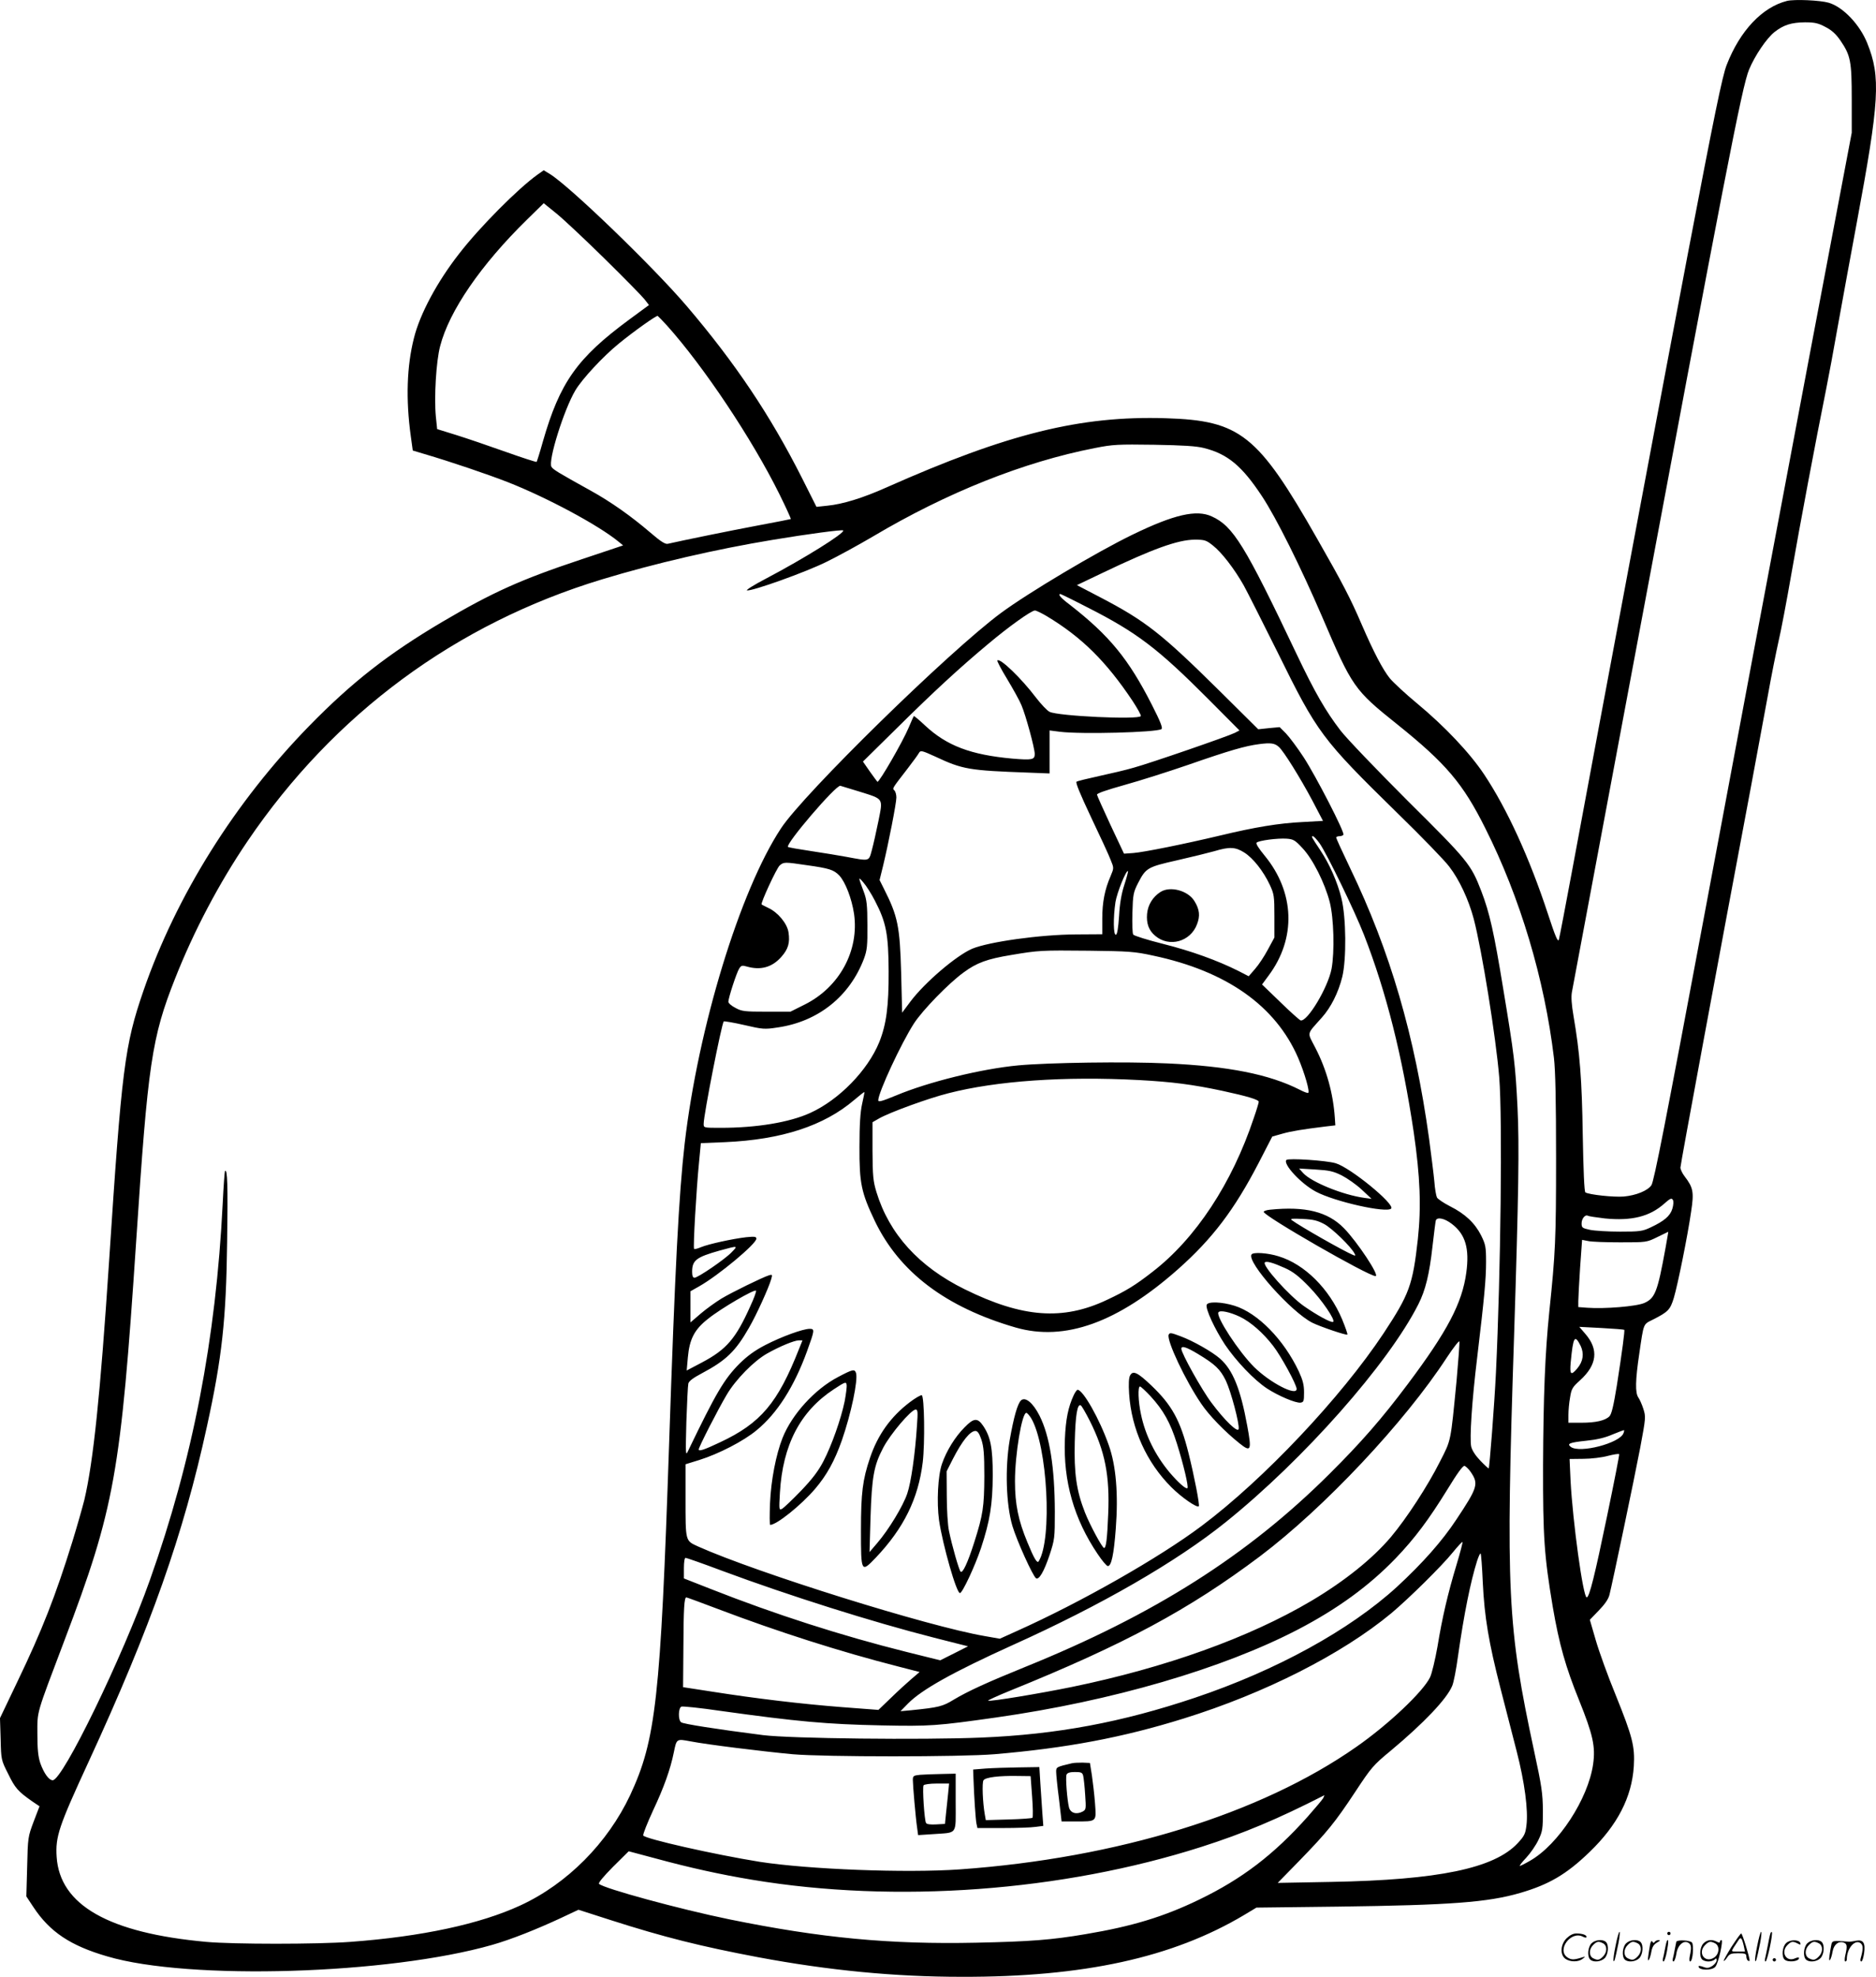 <svg version="1.0" xmlns="http://www.w3.org/2000/svg"
  viewBox="0 0 1138.925 1199.892"
 preserveAspectRatio="xMidYMid meet">
<g transform="translate(0.193,1200.554) scale(0.1,-0.1)"
fill="#000000" stroke="none">
<path d="M10847 12000 c-150 -38 -285 -180 -366 -388 -26 -65 -75 -303 -236
-1147 -119 -623 -541 -2871 -700 -3730 -42 -225 -79 -420 -83 -433 -6 -17 -21
18 -66 155 -112 341 -248 638 -387 847 -87 131 -240 293 -409 433 -69 57 -142
125 -164 151 -42 52 -98 158 -171 327 -69 161 -117 252 -270 520 -361 634
-467 718 -920 732 -518 16 -959 -93 -1695 -420 -143 -64 -266 -102 -360 -111
l-65 -7 -88 175 c-192 380 -405 698 -700 1044 -205 240 -708 725 -830 801
l-38 23 -37 -26 c-118 -84 -352 -319 -477 -481 -133 -170 -238 -366 -274 -512
-43 -169 -50 -371 -19 -595 l12 -87 70 -21 c160 -47 381 -122 507 -171 239
-94 550 -261 672 -361 l28 -23 -263 -88 c-360 -120 -532 -198 -833 -375 -330
-195 -550 -367 -810 -633 -450 -461 -806 -1028 -1006 -1607 -114 -331 -132
-470 -209 -1647 -53 -803 -95 -1211 -150 -1444 -12 -47 -44 -160 -72 -251
-103 -332 -184 -539 -334 -851 l-106 -222 4 -127 c3 -126 3 -127 46 -212 42
-86 59 -105 144 -165 l46 -31 -36 -94 c-34 -91 -35 -96 -39 -273 l-5 -180 43
-65 c99 -150 224 -234 448 -299 496 -147 1709 -110 2338 70 115 33 269 94 421
165 l102 48 193 -62 c327 -105 553 -161 897 -226 428 -80 828 -119 1235 -119
742 -2 1281 116 1716 375 l75 45 500 6 c679 9 905 26 1101 83 175 51 281 113
421 248 170 164 257 333 269 521 7 120 -7 177 -110 432 -47 114 -101 264 -121
333 l-36 124 54 56 c36 37 58 68 65 95 18 71 150 700 187 894 34 182 34 187
19 235 -9 28 -23 59 -31 70 -19 28 -18 103 6 264 28 191 23 178 83 208 93 47
105 60 127 132 24 81 84 377 105 524 18 118 13 145 -40 214 -14 18 -25 42 -25
53 0 18 231 1264 430 2321 32 173 77 416 100 540 22 124 52 272 65 330 14 58
50 247 80 420 50 288 146 798 209 1110 14 69 48 251 75 405 28 154 77 424 110
600 140 751 148 893 65 1099 -45 112 -146 219 -234 245 -52 15 -207 22 -253
11z m233 -158 c38 -19 64 -43 91 -82 62 -91 69 -125 69 -356 l0 -204 -261
-1377 c-286 -1517 -401 -2125 -634 -3373 -237 -1266 -305 -1613 -321 -1638
-22 -33 -92 -62 -168 -69 -60 -5 -210 11 -233 25 -7 5 -12 133 -16 347 -5 341
-18 502 -56 723 -12 70 -15 117 -10 145 4 23 159 850 344 1837 587 3135 689
3663 732 3764 35 84 106 189 154 227 55 43 101 58 185 59 59 0 81 -5 124 -28z
m-7411 -1407 c117 -115 226 -226 241 -245 l28 -36 -121 -89 c-316 -233 -420
-381 -523 -739 -18 -65 -36 -121 -38 -124 -3 -2 -87 25 -188 61 -101 36 -236
82 -300 102 l-116 36 -8 77 c-11 118 2 335 26 426 55 214 247 494 528 769
l101 99 78 -63 c43 -35 174 -158 292 -274z m378 -405 c225 -251 517 -689 683
-1024 40 -81 71 -149 69 -151 -2 -1 -92 -19 -200 -39 -160 -30 -450 -89 -546
-111 -16 -4 -43 13 -108 69 -117 100 -239 186 -360 253 -202 112 -228 128
-239 145 -22 35 76 348 145 464 41 69 168 206 264 284 93 76 227 171 236 168
3 -2 29 -28 56 -58z m3261 -744 c143 -36 230 -108 352 -293 86 -130 235 -429
364 -729 184 -430 194 -445 458 -656 294 -236 398 -358 533 -629 212 -421 360
-917 417 -1394 9 -77 13 -258 13 -610 0 -493 -4 -574 -41 -930 -26 -253 -36
-514 -38 -930 -1 -441 7 -552 59 -863 39 -227 78 -365 160 -567 84 -209 100
-280 85 -387 -30 -211 -211 -488 -382 -586 -31 -18 -59 -32 -63 -32 -4 0 13
23 39 50 26 28 59 76 74 108 25 52 27 67 27 177 -1 106 -7 148 -53 361 -163
759 -173 965 -122 2519 28 876 32 1157 21 1387 -13 261 -20 319 -87 723 -56
342 -82 459 -133 592 -63 163 -80 184 -447 548 -187 187 -371 379 -408 427
-91 119 -155 230 -266 463 -314 661 -385 777 -515 836 -93 43 -229 12 -482
-111 -213 -103 -632 -352 -798 -475 -313 -231 -1198 -1097 -1336 -1308 -249
-378 -502 -1207 -584 -1910 -36 -313 -59 -763 -95 -1832 -52 -1540 -80 -1790
-236 -2125 -137 -291 -382 -538 -665 -669 -246 -114 -601 -190 -1034 -222
-203 -15 -709 -15 -875 0 -592 54 -889 223 -908 516 -8 123 13 185 193 575
379 822 577 1383 719 2036 92 419 117 648 123 1121 5 345 2 445 -13 431 -2 -3
-9 -92 -14 -199 -41 -822 -182 -1553 -442 -2284 -166 -468 -529 -1215 -590
-1215 -23 0 -53 42 -75 103 -13 39 -18 83 -18 177 0 144 -10 108 164 568 305
804 342 1012 436 2427 71 1076 94 1232 236 1591 114 289 267 579 440 834 525
774 1265 1320 2152 1589 320 97 691 183 1037 240 210 35 421 63 427 57 14 -14
-238 -171 -466 -291 -73 -38 -126 -71 -118 -73 30 -6 355 110 482 173 72 35
199 105 284 155 448 266 914 452 1346 536 110 22 140 23 360 20 175 -3 257 -8
303 -20z m53 -591 c53 -41 131 -142 188 -243 22 -40 114 -222 205 -405 243
-493 267 -525 728 -977 148 -144 289 -290 314 -324 62 -80 118 -201 149 -317
50 -191 135 -720 155 -963 20 -249 9 -1185 -20 -1791 -9 -190 -39 -577 -44
-582 -1 -2 -24 19 -50 46 -30 31 -50 62 -56 85 -11 48 4 279 36 541 44 369 54
478 54 581 0 92 -3 106 -30 161 -38 75 -97 131 -189 177 -39 20 -74 44 -79 53
-5 10 -13 54 -16 98 -4 44 -19 161 -32 260 -87 626 -236 1137 -480 1643 -46
96 -84 179 -84 184 0 4 9 8 19 8 11 0 22 4 25 9 9 14 -167 356 -242 471 -38
58 -86 122 -107 144 l-38 38 -65 -6 -65 -7 -236 234 c-353 349 -449 424 -725
568 l-140 73 155 74 c305 146 457 201 560 202 60 0 70 -3 110 -35z m-761 -376
c301 -153 427 -249 734 -557 l189 -190 -29 -15 c-42 -21 -511 -183 -613 -211
-47 -14 -142 -36 -211 -51 -69 -15 -130 -30 -136 -34 -8 -4 22 -76 88 -216 55
-115 109 -232 119 -259 20 -49 20 -49 0 -97 -36 -82 -51 -160 -51 -259 l0 -95
-158 -1 c-219 -1 -531 -45 -632 -87 -97 -42 -288 -205 -375 -321 l-50 -67 -6
243 c-8 282 -20 342 -105 510 l-26 52 21 85 c33 137 81 381 81 416 0 17 -5 36
-12 43 -13 13 -16 8 79 131 34 44 66 88 71 98 9 15 18 13 99 -24 166 -78 205
-84 566 -97 l127 -5 0 131 0 130 63 -8 c128 -16 584 -4 616 16 10 5 -5 44 -58
148 -142 279 -258 420 -498 607 -56 42 -75 65 -57 65 3 0 77 -36 164 -81z
m-246 -54 c211 -127 359 -273 520 -514 30 -46 53 -87 50 -92 -14 -23 -503 0
-554 26 -16 8 -53 48 -83 87 -88 116 -217 241 -234 225 -3 -4 24 -55 60 -114
36 -60 75 -130 86 -157 26 -60 81 -262 81 -297 0 -35 -16 -38 -136 -28 -253
23 -398 78 -530 201 -35 33 -66 59 -68 57 -2 -2 -16 -33 -31 -69 -36 -86 -177
-330 -190 -330 -1 0 -21 28 -45 61 l-43 62 204 201 c224 222 385 370 554 511
127 107 263 204 286 205 8 0 41 -16 73 -35z m1408 -793 c29 -25 130 -188 202
-323 l66 -126 -124 -7 c-144 -7 -289 -31 -501 -82 -219 -52 -462 -101 -526
-106 l-57 -4 -81 172 c-44 95 -82 179 -83 186 -2 8 57 28 167 59 94 26 267 81
386 122 253 88 347 115 432 126 69 9 94 6 119 -17z m-2547 -271 c150 -47 144
-38 116 -179 -13 -64 -31 -144 -40 -177 -19 -69 -11 -67 -156 -40 -44 8 -140
24 -214 35 -74 11 -137 22 -139 25 -17 17 292 378 318 371 8 -2 60 -18 115
-35z m2795 -315 c46 -67 213 -411 269 -555 135 -346 233 -735 302 -1199 39
-269 46 -451 25 -647 -31 -280 -52 -335 -208 -572 -259 -390 -727 -886 -1103
-1168 -258 -194 -735 -465 -1123 -639 l-104 -47 -91 16 c-345 59 -1381 383
-1741 544 -78 36 -76 27 -76 296 l0 203 84 26 c118 37 269 115 347 180 126
103 229 266 307 481 46 127 47 135 16 135 -41 0 -170 -47 -269 -98 -64 -33
-109 -66 -156 -112 -94 -94 -144 -179 -313 -530 -16 -34 -16 -27 -11 175 4
116 9 220 12 233 4 15 29 34 82 62 147 78 205 134 286 276 46 79 120 243 135
295 8 28 7 30 -13 24 -39 -12 -227 -104 -290 -142 -34 -21 -90 -61 -124 -90
l-63 -54 0 95 0 94 53 30 c117 66 347 258 347 289 0 13 -10 14 -62 9 -85 -10
-226 -41 -273 -60 -21 -9 -40 -14 -43 -11 -7 6 14 367 30 526 l11 116 146 6
c344 15 601 99 785 256 33 28 61 50 62 48 1 -1 -5 -33 -14 -72 -11 -49 -16
-126 -16 -260 -1 -221 11 -278 93 -450 149 -311 431 -524 855 -647 299 -86
620 30 985 353 210 186 343 362 490 645 l83 161 60 17 c56 16 126 27 263 44
l60 7 -3 45 c-10 148 -50 294 -119 427 -50 97 -54 76 39 181 56 62 101 152
125 248 26 106 24 361 -5 477 -25 102 -73 209 -129 293 -53 80 -56 84 -44 84
5 0 24 -20 41 -44z m-104 -29 c63 -67 135 -211 165 -327 25 -98 30 -302 11
-405 -22 -114 -147 -323 -188 -313 -6 2 -62 51 -123 111 l-111 107 39 53 c170
227 160 507 -24 730 -36 44 -54 72 -48 78 13 13 128 28 183 24 40 -3 51 -9 96
-58z m-354 -26 c54 -34 116 -113 155 -196 26 -56 28 -69 28 -190 l0 -130 -39
-72 c-21 -40 -56 -93 -78 -118 l-39 -45 -60 31 c-129 65 -291 123 -458 165
-96 24 -179 50 -183 57 -5 6 -7 66 -5 132 3 111 6 125 34 180 48 93 57 98 238
139 88 20 189 45 225 55 93 28 128 26 182 -8z m-2655 -77 c136 -19 163 -28
196 -62 37 -39 76 -140 90 -233 32 -224 -89 -446 -300 -551 l-86 -43 -146 0
c-133 0 -150 2 -188 23 -24 12 -43 29 -43 37 0 23 50 178 66 202 12 19 18 20
46 12 84 -24 153 -5 209 58 42 47 54 86 44 150 -8 53 -64 121 -123 148 -20 10
-39 19 -40 21 -8 6 91 221 110 237 25 21 30 21 165 1z m1927 -119 c-18 -55
-28 -115 -32 -189 -5 -74 -11 -111 -19 -114 -16 -5 -17 104 -3 198 9 57 66
198 76 188 2 -2 -8 -40 -22 -83z m-1514 -97 c68 -131 82 -202 83 -428 1 -212
-14 -323 -57 -430 -70 -172 -245 -351 -420 -430 -125 -57 -325 -90 -542 -90
-104 0 -104 0 -104 24 0 55 109 608 122 622 3 2 59 -7 124 -22 112 -26 124
-27 202 -15 246 35 438 188 525 417 19 52 22 77 21 204 0 121 -4 154 -21 200
-36 96 -36 97 -4 60 17 -19 49 -69 71 -112z m1690 -333 c444 -94 742 -304 879
-620 39 -91 73 -208 61 -213 -5 -2 -28 7 -51 19 -185 94 -433 143 -804 160
-251 12 -720 5 -905 -12 -224 -21 -545 -100 -743 -183 -85 -35 -107 -41 -107
-29 0 47 139 346 217 467 52 80 210 243 301 309 80 59 143 82 289 106 167 28
179 29 473 26 242 -3 276 -5 390 -30z m-88 -755 c203 -11 326 -27 505 -65 153
-33 223 -54 223 -67 0 -5 -13 -50 -30 -98 -132 -397 -354 -733 -615 -934 -105
-82 -161 -116 -276 -170 -268 -127 -513 -109 -864 64 -278 137 -458 335 -536
590 -20 66 -23 97 -24 250 l0 174 40 23 c65 37 298 122 421 153 292 75 703
104 1156 80z m3239 -781 c-13 -44 -50 -75 -131 -113 -50 -24 -67 -26 -187 -26
-73 0 -155 5 -183 11 -46 10 -50 13 -50 39 0 29 22 56 39 46 5 -3 51 -10 102
-16 163 -16 272 11 361 90 36 32 44 35 52 23 5 -9 4 -31 -3 -54z m-1339 -92
c83 -63 108 -149 88 -296 -25 -185 -115 -356 -355 -676 -158 -211 -283 -354
-475 -545 -497 -495 -1064 -855 -1850 -1173 -229 -93 -345 -146 -432 -198 -67
-41 -90 -47 -258 -64 l-65 -6 45 46 c83 85 275 192 635 355 540 243 997 507
1295 747 473 380 988 963 1169 1322 43 85 67 181 86 353 9 79 18 149 20 156 8
22 53 13 97 -21z m1297 -149 c-48 -264 -63 -302 -128 -331 -47 -21 -241 -37
-348 -29 l-53 4 0 36 c0 21 5 112 11 205 l12 167 36 -7 c20 -5 108 -8 196 -8
159 0 160 0 225 32 36 17 66 32 66 32 1 1 -7 -45 -17 -101z m-5670 -24 c-40
-42 -204 -154 -225 -154 -9 0 -14 11 -14 36 0 70 25 89 167 129 114 31 113 31
72 -11z m115 -325 c-89 -199 -145 -264 -294 -343 l-93 -49 7 79 c10 112 40
170 123 235 78 63 286 184 291 170 2 -6 -13 -47 -34 -92z m5305 -145 c4 -4
-12 -127 -45 -338 -20 -123 -32 -174 -45 -187 -26 -26 -83 -39 -171 -39 l-78
0 0 48 c0 26 4 73 10 105 8 52 14 63 60 104 104 94 115 187 33 282 l-37 43
135 -7 c74 -4 136 -9 138 -11z m-1018 -308 c-37 -379 -32 -357 -101 -492 -72
-144 -202 -344 -298 -458 -111 -131 -280 -267 -484 -388 -377 -223 -885 -405
-1454 -522 -197 -40 -491 -89 -507 -83 -5 1 55 29 134 61 694 281 1086 492
1516 815 390 294 880 815 1135 1207 41 62 75 105 76 97 2 -8 -6 -115 -17 -237z
m753 211 c22 -47 16 -94 -20 -137 -39 -46 -47 -39 -40 38 15 156 24 170 60 99z
m-4745 -19 c-129 -328 -232 -451 -480 -567 -97 -46 -129 -56 -129 -43 0 14
117 243 170 332 54 92 165 205 245 250 76 43 163 79 192 80 l23 0 -21 -52z
m5005 -512 c-23 -60 -264 -123 -319 -83 -26 20 -9 27 95 38 61 6 113 18 158
38 37 15 68 27 70 26 1 -1 0 -10 -4 -19z m-99 -501 c-76 -366 -108 -495 -124
-495 -22 0 -85 461 -98 708 l-6 132 84 1 c46 0 113 8 149 18 36 9 66 14 68 10
2 -4 -31 -172 -73 -374z m-828 266 c49 -72 42 -94 -87 -288 -86 -131 -207
-267 -362 -410 -287 -262 -731 -506 -1225 -672 -443 -149 -838 -223 -1298
-242 -359 -15 -1158 -6 -1325 15 -282 36 -486 68 -497 78 -19 15 -17 87 2 95
9 3 116 -8 238 -26 468 -65 642 -81 977 -88 295 -6 335 -3 695 48 705 100
1376 296 1835 535 241 126 430 264 591 431 117 122 202 236 316 421 58 95 92
142 102 140 8 -2 26 -19 38 -37z m-86 -562 c-53 -175 -87 -321 -116 -498 -14
-79 -34 -163 -45 -186 -42 -87 -252 -286 -447 -422 -582 -408 -1452 -676
-2408 -744 -328 -23 -918 0 -1215 46 -274 44 -699 140 -707 160 -2 8 25 76 60
152 65 138 105 249 126 353 17 83 16 82 102 66 97 -19 436 -61 619 -78 194
-17 1020 -17 1225 0 436 37 778 101 1150 217 492 153 960 390 1260 639 107 90
305 285 373 369 30 37 57 66 59 63 2 -2 -14 -64 -36 -137z m159 -107 c10 -212
37 -369 107 -642 30 -118 75 -291 99 -385 48 -186 71 -359 59 -450 -6 -50 -13
-64 -53 -107 -143 -153 -481 -223 -1132 -235 l-325 -6 131 134 c170 175 217
233 340 419 97 147 108 161 216 250 200 167 339 313 372 392 9 19 25 102 36
184 36 253 76 451 116 577 9 27 18 46 21 43 3 -2 9 -81 13 -174z m-4617 69
c407 -151 910 -310 1287 -406 l205 -52 -85 -43 -84 -42 -209 52 c-388 97 -791
226 -1184 381 l-163 64 0 63 c0 36 4 62 10 62 6 0 106 -35 223 -79z m-25 -232
c361 -137 742 -259 1095 -349 l128 -33 -48 -41 c-26 -22 -83 -74 -125 -115
l-77 -74 -223 17 c-243 19 -514 51 -788 94 l-175 27 2 248 c1 228 5 297 18
297 3 0 90 -32 193 -71z m3673 -1148 c-6 -10 -48 -60 -94 -112 -206 -231 -399
-378 -660 -504 -215 -104 -407 -162 -688 -209 -206 -35 -335 -45 -664 -52
-524 -11 -941 28 -1500 142 -298 61 -761 187 -790 215 -6 6 25 43 85 104 l95
94 165 -44 c206 -56 392 -97 585 -129 871 -145 1880 -71 2728 200 256 82 461
168 745 313 1 0 -2 -7 -7 -18z M7808 4965 c-23 -24 88 -144 178 -192 114 -61
430 -132 458 -103 24 26 -248 249 -337 275 -56 17 -287 32 -299 20z m336 -94
c33 -17 88 -55 121 -86 l60 -56 -45 6 c-130 18 -319 95 -370 150 l-25 28 99
-6 c83 -5 108 -10 160 -36z M7708 4663 c-21 -2 -38 -8 -38 -13 0 -25 635 -390
679 -390 27 0 -110 207 -192 291 -98 100 -235 134 -449 112z m331 -88 c48 -27
159 -134 182 -177 8 -14 6 -16 -8 -10 -58 24 -320 173 -373 212 -11 9 5 10 65
7 66 -3 91 -9 134 -32z M7596 4391 c-29 -46 241 -349 369 -414 46 -23 207 -78
213 -72 3 2 -12 44 -32 93 -78 185 -227 334 -385 382 -66 21 -156 27 -165 11z
m203 -82 c49 -22 85 -50 145 -112 78 -79 166 -209 147 -215 -14 -5 -98 41
-177 96 -91 64 -255 248 -237 265 9 10 51 -2 122 -34z M7324 4086 c-9 -23 49
-148 111 -242 67 -99 176 -214 255 -266 69 -45 175 -90 204 -86 19 3 21 9 21
63 0 46 -8 75 -32 127 -91 193 -249 354 -390 398 -77 24 -161 27 -169 6z m202
-73 c66 -32 141 -98 201 -176 49 -63 143 -236 143 -262 0 -46 -162 38 -258
133 -92 91 -233 306 -217 332 9 15 70 2 131 -27z M7093 3904 c-13 -34 101
-277 198 -419 47 -70 143 -169 232 -240 70 -56 75 -44 47 107 -41 225 -88 339
-165 407 -48 42 -164 108 -240 136 -58 22 -66 23 -72 9z m177 -116 c106 -64
136 -93 170 -162 31 -65 84 -264 78 -294 -5 -25 -85 52 -164 158 -58 76 -184
302 -184 329 0 20 30 11 100 -31z M5085 3647 c-141 -74 -279 -226 -336 -369
-40 -101 -70 -257 -76 -395 -3 -73 -3 -133 1 -133 39 0 188 120 272 218 71 83
119 170 163 295 56 161 99 365 86 409 -9 25 -19 23 -110 -25z m41 -147 c-22
-107 -79 -268 -129 -364 -30 -58 -67 -107 -136 -179 -52 -54 -104 -103 -114
-109 -20 -10 -20 -8 -14 98 17 289 123 493 327 627 70 46 75 47 78 27 2 -12
-4 -57 -12 -100z M6859 3657 c-8 -13 -10 -53 -6 -111 14 -214 106 -417 256
-567 63 -63 156 -127 167 -116 7 6 -28 185 -62 321 -50 200 -101 293 -226 412
-84 80 -112 93 -129 61z m124 -126 c78 -85 120 -160 160 -287 40 -127 72 -262
64 -271 -9 -8 -57 35 -108 95 -87 104 -148 227 -174 353 -17 78 -20 169 -6
169 5 0 34 -27 64 -59z M6517 3538 c-34 -73 -49 -147 -54 -268 -10 -255 55
-484 199 -697 27 -40 54 -73 62 -73 21 0 36 67 48 227 16 208 2 383 -43 508
-55 157 -156 335 -189 335 -4 0 -15 -15 -23 -32z m97 -156 c93 -185 122 -334
112 -566 -6 -153 -13 -206 -25 -206 -11 0 -86 139 -116 215 -52 132 -67 239
-62 430 4 164 16 233 37 220 6 -4 30 -46 54 -93z M5522 3495 c-116 -88 -195
-198 -242 -338 -45 -133 -55 -213 -55 -439 0 -258 1 -260 90 -167 170 179 258
358 285 579 14 117 10 402 -6 407 -6 2 -39 -17 -72 -42z m43 -142 c-11 -173
-36 -346 -59 -413 -25 -75 -113 -220 -182 -300 l-47 -55 6 210 c8 245 20 315
77 423 43 83 170 232 197 232 13 0 14 -14 8 -97z M6196 3505 c-21 -22 -43 -99
-68 -240 -29 -170 -22 -390 16 -520 27 -91 125 -307 144 -319 18 -11 48 40 82
141 31 95 32 103 32 264 -1 269 -31 459 -93 582 -40 79 -87 117 -113 92z m62
-107 c99 -166 130 -734 46 -869 -9 -15 -28 16 -68 114 -56 134 -76 233 -76
372 0 163 42 415 69 415 5 0 18 -15 29 -32z M5854 3342 c-58 -58 -110 -143
-137 -221 -25 -72 -33 -233 -18 -343 22 -149 106 -444 127 -442 15 1 91 163
128 274 54 164 70 263 71 440 0 168 -13 234 -58 301 -34 50 -57 49 -113 -9z
m102 -74 c14 -43 18 -86 18 -223 -1 -186 -8 -233 -61 -400 -40 -126 -71 -191
-83 -179 -10 10 -53 160 -71 249 -7 33 -13 128 -13 210 l-1 150 38 75 c57 111
105 170 137 170 13 0 23 -14 36 -52z M7044 6592 c-47 -30 -77 -78 -82 -133 -5
-58 10 -101 50 -134 84 -71 213 -36 253 70 20 51 16 91 -16 142 -39 63 -146
92 -205 55z M6505 1303 c-93 -22 -95 -23 -95 -51 0 -15 7 -89 17 -164 l16
-138 81 0 c135 0 130 -4 122 109 -4 53 -13 130 -19 171 l-12 75 -45 2 c-25 0
-54 -1 -65 -4z m69 -75 c3 -13 9 -64 12 -114 6 -88 6 -92 -15 -104 -38 -20
-74 -9 -83 25 -11 44 -22 181 -15 199 5 11 20 16 51 16 37 0 45 -3 50 -22z
M5980 1271 l-74 -6 2 -55 c4 -114 13 -246 18 -272 l6 -28 152 0 c84 0 175 3
201 7 l47 6 -6 81 c-3 45 -8 125 -12 179 l-6 97 -127 -2 c-69 -1 -160 -4 -201
-7z m284 -169 c5 -67 6 -126 2 -130 -4 -3 -69 -8 -145 -10 l-138 -4 -6 33
c-13 74 -18 195 -8 209 12 18 93 28 206 26 l80 -1 9 -123z M5583 1233 c-39 -4
-43 -7 -43 -31 0 -33 17 -231 26 -291 l6 -44 91 6 c151 11 137 -9 137 193 l0
174 -87 -2 c-49 -1 -107 -3 -130 -5z m171 -115 c-4 -35 -9 -90 -13 -123 l-6
-60 -54 -3 c-34 -2 -57 1 -61 9 -10 16 -23 215 -15 228 3 6 39 11 80 11 l75 0
-6 -62z M9806 194 c-10 -47 -15 -88 -12 -91 5 -6 9 7 30 110 7 37 10 67 6 67
-4 0 -15 -39 -24 -86z M10120 270 c0 -5 5 -10 10 -10 6 0 10 5 10 10 0 6 -4
10 -10 10 -5 0 -10 -4 -10 -10z M10666 194 c-10 -47 -15 -88 -12 -91 5 -6 9 7
30 110 7 37 10 67 6 67 -4 0 -15 -39 -24 -86z M10746 269 c-3 -8 -10 -41 -16
-74 -6 -33 -14 -68 -16 -77 -3 -10 -1 -18 3 -18 10 0 46 171 38 178 -2 3 -7
-1 -9 -9z M9509 241 c-38 -38 -41 -101 -7 -125 29 -20 79 -20 104 0 18 14 18
15 1 10 -53 -17 -69 -17 -92 -2 -69 45 21 166 94 126 12 -6 21 -7 21 -1 0 12
-25 21 -62 21 -19 0 -39 -10 -59 -29z M10510 189 c-28 -45 -49 -83 -47 -85 2
-3 12 7 21 21 14 21 24 25 66 25 43 0 50 -3 50 -19 0 -11 5 -23 10 -26 6 -3
10 -3 10 1 0 20 -44 164 -51 164 -4 0 -30 -37 -59 -81z m75 4 l7 -33 -42 0
c-42 0 -42 0 -28 23 8 12 21 32 29 44 15 25 22 18 34 -34z M9660 210 c-22 -22
-27 -79 -8 -98 19 -19 66 -14 88 8 22 22 27 79 8 98 -19 19 -66 14 -88 -8z
m71 0 c25 -14 25 -54 -1 -80 -23 -23 -33 -24 -61 -10 -25 14 -25 54 1 80 23
23 33 24 61 10z M9870 210 c-22 -22 -27 -79 -8 -98 19 -19 66 -14 88 8 22 22
27 79 8 98 -19 19 -66 14 -88 -8z m71 0 c25 -14 25 -54 -1 -80 -23 -23 -33
-24 -61 -10 -25 14 -25 54 1 80 23 23 33 24 61 10z M10016 204 c-3 -16 -8 -47
-11 -69 -8 -51 10 -26 19 27 5 27 15 42 34 53 18 10 22 14 10 15 -9 0 -20 -5
-24 -11 -5 -8 -9 -8 -14 1 -5 8 -10 3 -14 -16z M10117 223 c-2 -4 -7 -26 -11
-48 -4 -22 -9 -48 -12 -57 -3 -10 -1 -18 4 -18 4 0 14 28 20 62 11 58 10 81
-1 61z M10175 220 c-1 -3 -5 -23 -9 -45 -4 -22 -9 -48 -12 -57 -3 -10 -1 -18
4 -18 5 0 13 20 17 45 7 53 44 87 74 68 17 -11 19 -28 8 -80 -4 -18 -3 -33 2
-33 16 0 24 99 11 115 -12 14 -87 18 -95 5z M10340 210 c-22 -22 -27 -79 -8
-98 7 -7 24 -12 38 -12 14 0 31 5 38 12 9 9 12 8 12 -5 0 -9 -12 -24 -26 -34
-21 -13 -32 -15 -55 -6 -16 6 -29 8 -29 3 0 -24 81 -27 102 -2 18 19 50 162
37 162 -5 0 -9 -5 -9 -10 0 -7 -6 -7 -19 0 -30 16 -59 12 -81 -10z m71 0 c29
-16 25 -65 -6 -86 -56 -37 -103 28 -55 76 23 23 33 24 61 10z M10841 211 c-23
-23 -28 -80 -9 -99 19 -19 88 -13 88 9 0 5 -11 4 -24 -2 -54 -25 -89 38 -46
81 23 23 33 24 62 9 16 -9 19 -8 16 3 -8 22 -64 22 -87 -1z M10970 210 c-22
-22 -27 -79 -8 -98 19 -19 66 -14 88 8 22 22 27 79 8 98 -19 19 -66 14 -88 -8z
m71 0 c25 -14 25 -54 -1 -80 -23 -23 -33 -24 -61 -10 -25 14 -25 54 1 80 23
23 33 24 61 10z M11116 201 c-3 -14 -8 -44 -11 -66 -8 -51 10 -26 19 27 8 41
35 63 66 53 22 -7 24 -21 11 -77 -5 -22 -5 -38 0 -38 5 0 9 6 9 13 0 68 51
125 85 97 15 -13 15 -35 -1 -92 -3 -10 -1 -18 4 -18 6 0 13 23 17 50 9 63 -5
84 -49 76 -17 -4 -35 -6 -41 -6 -101 8 -104 7 -109 -19z M10760 110 c0 -5 5
-10 10 -10 6 0 10 5 10 10 0 6 -4 10 -10 10 -5 0 -10 -4 -10 -10z"/>
</g>
</svg>
